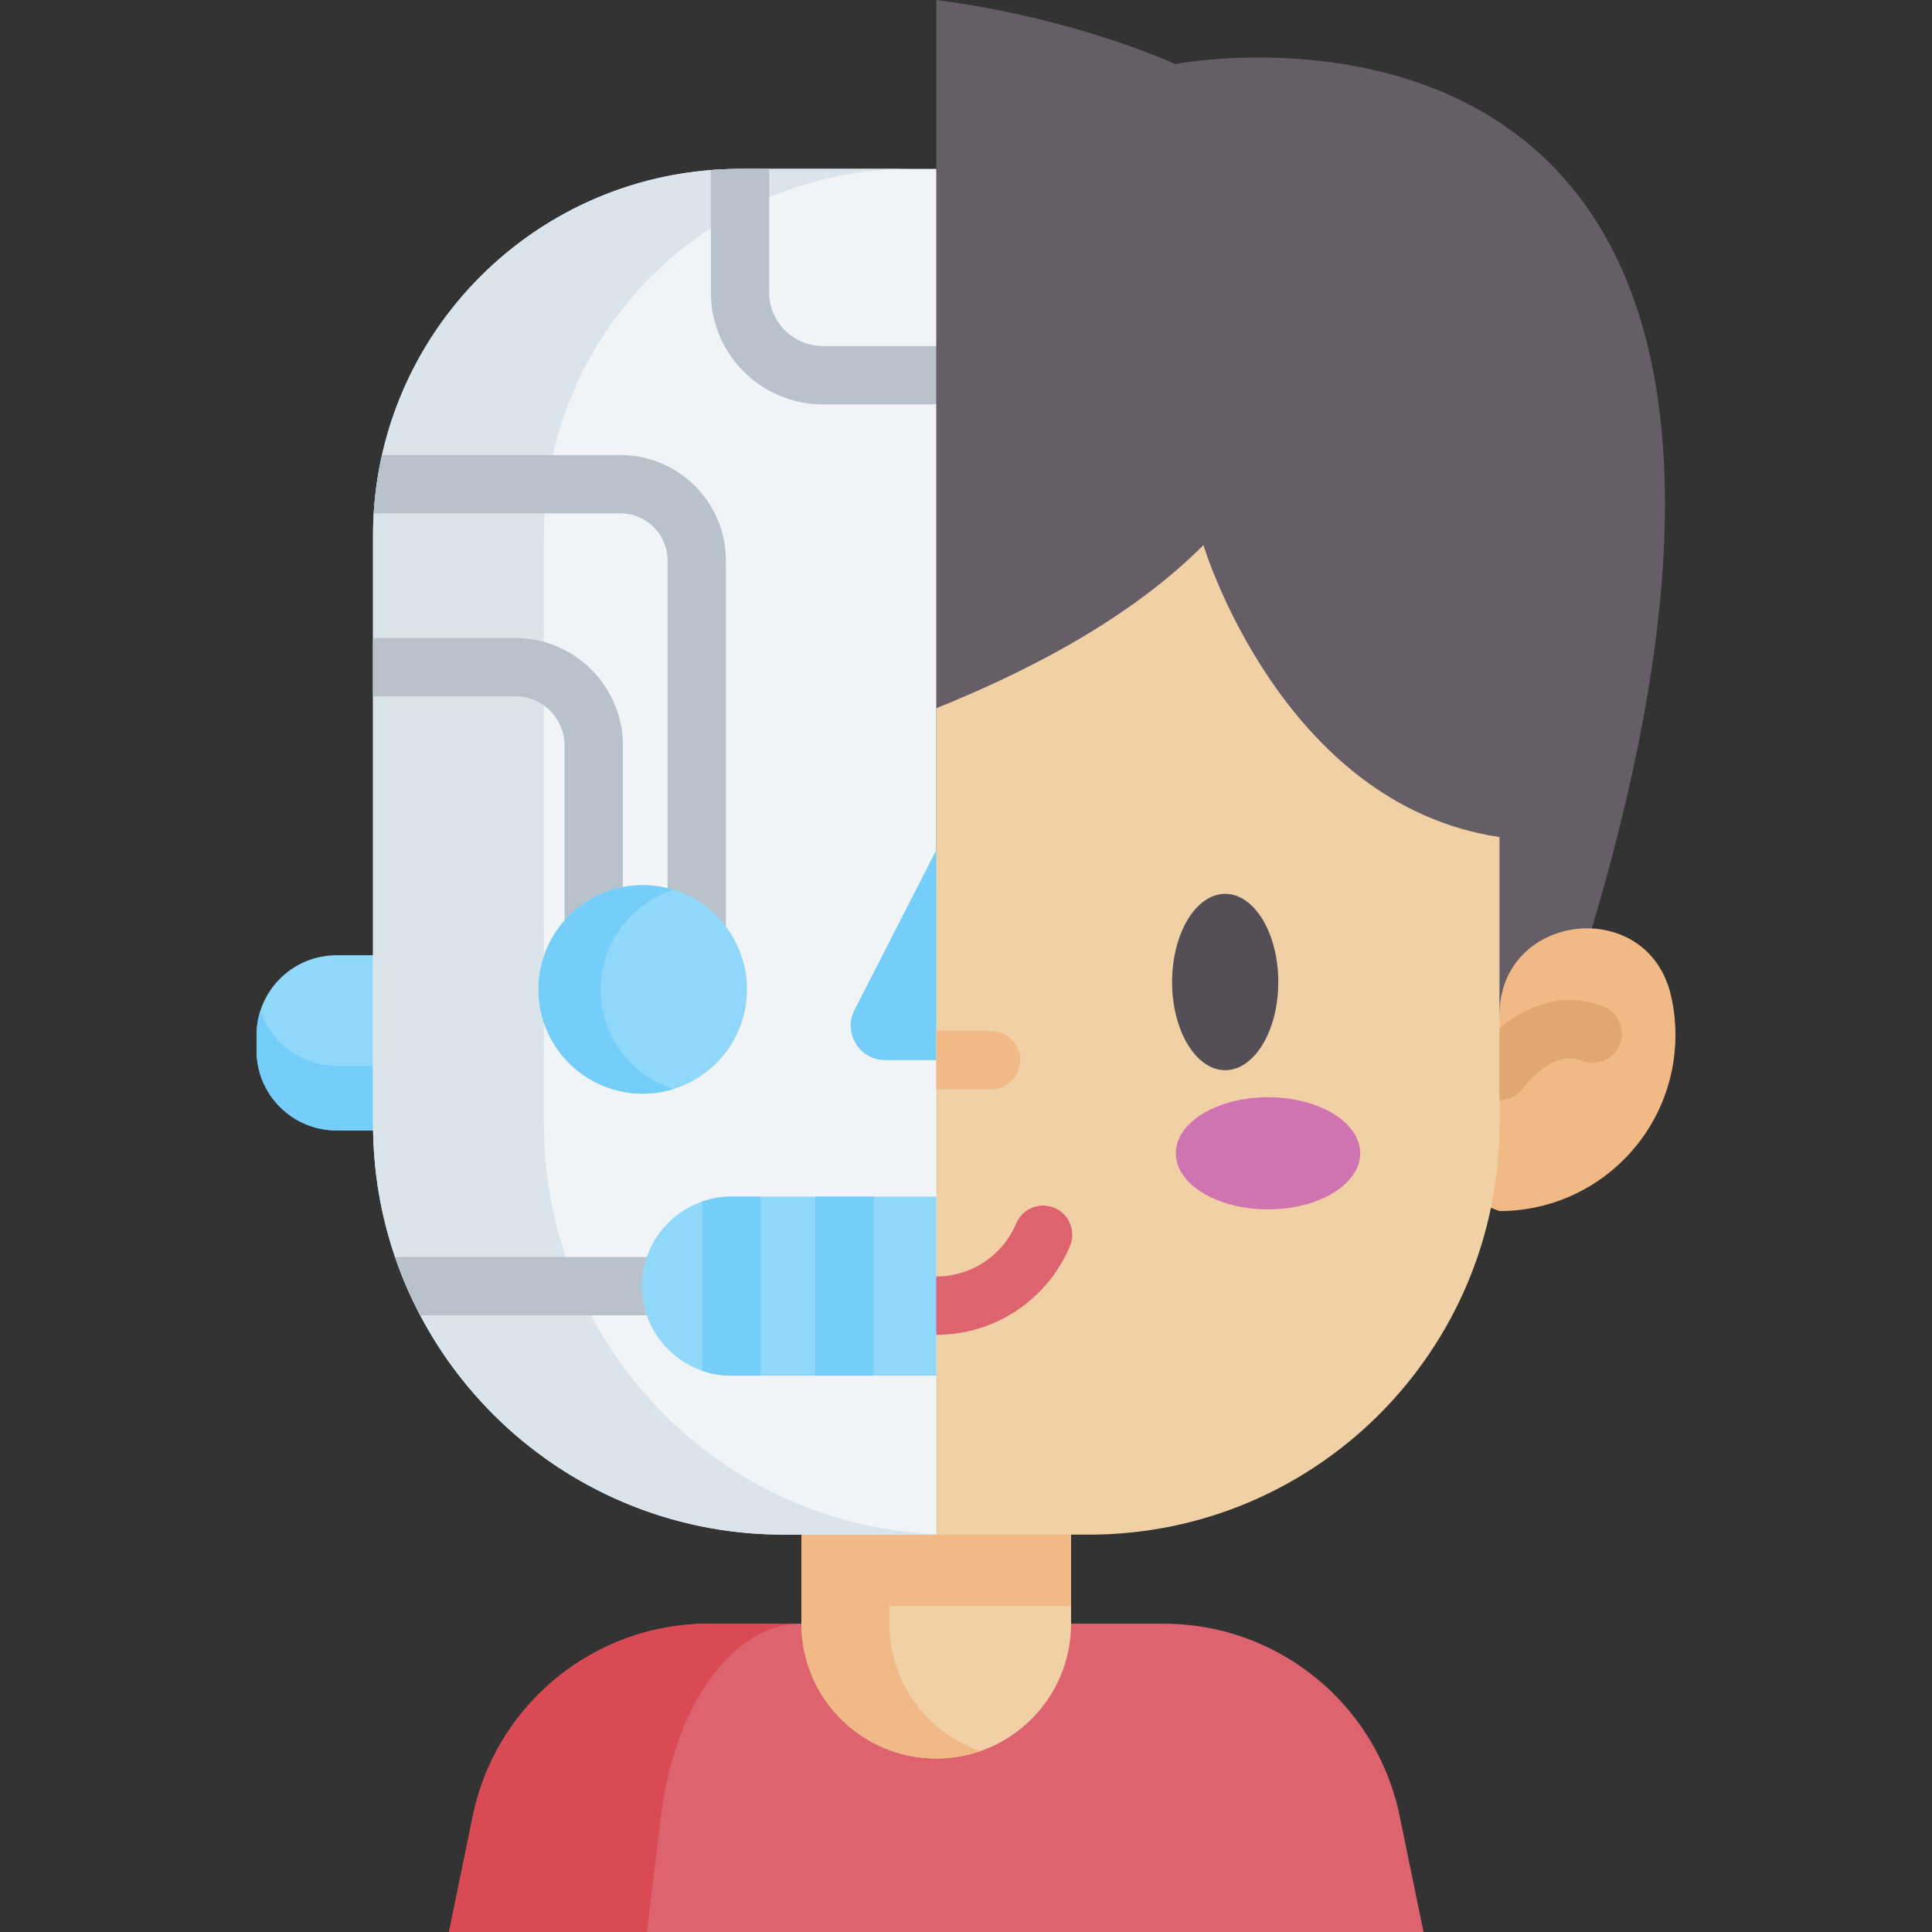 <svg id="Capa_1" enable-background="new 0 0 512 512" viewBox="0 0 512 512" xmlns="http://www.w3.org/2000/svg"><rect x="0" y="0" width="512" height="512" fill="#333333" stroke="none"/><g><path d="m89.189 299.576h31.417v-46.424h-31.417c-11.707 0-21.197 9.49-21.197 21.197v4.03c0 11.707 9.49 21.197 21.197 21.197z" fill="#90d8f9"></path><path d="m120.599 282.444v17.132h-31.41c-11.713 0-21.201-9.488-21.201-21.201v-4.028c0-2.287.361-4.481 1.03-6.542 2.761 8.499 10.745 14.639 20.171 14.639z" fill="#75cef9"></path><path d="m377.244 512h-258.245l6.3-30.682c5.182-25.263 24.866-44.463 49.29-49.634 4.289-.914 8.729-1.387 13.266-1.387h120.533c4.526 0 8.966.473 13.255 1.387 24.425 5.171 44.119 24.371 49.301 49.634z" fill="#dd636e"></path><path d="m212.318 430.297c-2.688 0-5.321.473-7.869 1.387-14.513 5.171-26.199 24.371-29.284 49.634l-3.741 30.682h-52.429l6.3-30.682c5.182-25.263 24.866-44.463 49.29-49.634 4.289-.914 8.729-1.387 13.266-1.387z" fill="#da4a54"></path><path d="m283.845 370.633v59.664c0 19.727-15.997 35.723-35.723 35.723-19.738 0-35.734-15.996-35.734-35.723v-59.664z" fill="#f1d0a5"></path><path d="m259.788 464.073c-3.655 1.258-7.579 1.946-11.664 1.946-19.738 0-35.734-15.997-35.734-35.723v-59.664h23.328v59.664c0 15.652 10.062 28.95 24.07 33.777z" fill="#f1b986"></path><path d="m212.387 370.633h71.457v54.966h-71.457z" fill="#f1b986"></path><path d="m318.915 144.472s-10.714 262.212-70.794 262.212h-40.476c-41.784 0-78.067-23.55-96.281-58.113-2.617-4.934-4.852-10.106-6.676-15.453-3.781-11.043-5.831-22.89-5.831-35.212v-155.886c0-2.009.062-3.997.185-5.975.319-5.275 1.051-10.436 2.194-15.453 9.2-40.97 44.267-72.154 87.153-75.523 2.545-.206 5.13-.309 7.726-.309h52.004z" fill="#f1f4f6"></path><path d="m249.508 406.647c-.465.031-.931.051-1.396.051h-40.475c-60.082 0-108.778-48.706-108.778-108.788v-155.891c0-53.711 43.536-97.258 97.258-97.258h45.273c-53.711 0-97.258 43.546-97.258 97.258v155.891c.001 58.944 46.877 106.937 105.376 108.737z" fill="#dae4ea"></path><path d="m248.121 91.707 12.012 15.453h-42.073c-16.359 0-29.669-13.3-29.669-29.659v-32.431c2.545-.206 5.13-.309 7.726-.309h7.726v32.739c0 7.829 6.377 14.206 14.216 14.206h30.062z" fill="#b9c1cb"></path><path d="m421.846 246.055-24.477 37.776-149.252-17.621v-266.21c37.331 4.84 63.298 16.98 63.298 16.98s189.768-36.876 110.431 229.075z" fill="#665e66"></path><path d="m248.121 225.297-21.664 42.335c-3.115 6.086 1.306 13.314 8.143 13.314h13.521l13.382-20.984" fill="#75cef9"></path><path d="m262.656 269.063h134.714c0-27.472 39.446-31.867 45.496-5.07.749 3.319 1.145 6.772 1.145 10.317 0 25.759-20.882 46.641-46.641 46.641" fill="#f1b986"></path><path d="m397.364 291.56c-1.527 0-3.069-.451-4.415-1.391-3.499-2.443-4.356-7.259-1.914-10.758.355-.508 3.621-5.076 8.988-8.913 7.952-5.685 16.812-7.009 24.947-3.727 3.957 1.597 5.871 6.099 4.275 10.056s-6.099 5.87-10.056 4.275c-7.964-3.217-15.409 7.049-15.482 7.153-1.503 2.153-3.903 3.305-6.343 3.305z" fill="#e2a770"></path><path d="m397.374 221.829v76.079c0 60.07-48.707 108.787-108.797 108.787h-40.455v-219.007c28.351-11.414 53.188-25.6 70.804-43.216-.001 0 20.675 68.775 78.448 77.357z" fill="#f1d0a5"></path><path d="m270.383 280.94c0 4.275-3.461 7.726-7.726 7.726h-14.536v-15.453h14.536c4.265.001 7.726 3.463 7.726 7.727z" fill="#f1b986"></path><path d="m324.689 236.874c-7.761 0-14.074 10.484-14.074 23.371s6.314 23.371 14.074 23.371 14.074-10.484 14.074-23.371c0-12.886-6.313-23.371-14.074-23.371z" fill="#544f57"></path><path d="m248.117 353.738c-4.267 0-7.726-3.459-7.726-7.726s3.459-7.726 7.726-7.726c9.275 0 17.594-5.52 21.194-14.063 1.657-3.932 6.187-5.778 10.12-4.12 3.933 1.657 5.777 6.188 4.12 10.12-6.019 14.284-19.928 23.515-35.434 23.515z" fill="#dd636e"></path><path d="m165.078 197.599v66.477h-15.453v-66.477c0-7.201-5.862-13.063-13.063-13.063h-37.704v-15.453h37.705c15.72 0 28.515 12.795 28.515 28.516z" fill="#b9c1cb"></path><path d="m192.378 148.552v113.464h-15.453v-113.464c0-6.892-5.615-12.506-12.506-12.506h-65.375c.319-5.275 1.051-10.436 2.194-15.453h63.181c15.411 0 27.959 12.547 27.959 27.959z" fill="#b9c1cb"></path><g><ellipse cx="336.035" cy="305.637" fill="#d073b1" rx="24.432" ry="14.856"></ellipse></g><circle cx="170.329" cy="262.2" fill="#90d8f9" r="27.628"></circle><path d="m178.584 288.58c-2.606.807-5.388 1.251-8.262 1.251-15.253 0-27.621-12.368-27.621-27.631 0-15.253 12.368-27.621 27.621-27.621 2.875 0 5.657.445 8.262 1.251-11.23 3.506-19.379 13.991-19.379 26.37 0 12.388 8.149 22.874 19.379 26.38z" fill="#75cef9"></path><path d="m186.011 333.119v15.453h-74.647c-2.617-4.934-4.852-10.106-6.676-15.453z" fill="#b9c1cb"></path><path d="m248.121 317.11v47.461h-54.27c-2.709 0-5.305-.453-7.726-1.298-3.451-1.174-6.531-3.132-9.055-5.655-4.286-4.286-6.943-10.22-6.943-16.772 0-10.394 6.686-19.244 15.999-22.437 2.421-.845 5.017-1.298 7.726-1.298h54.269z" fill="#90d8f9"></path><g fill="#75cef9"><path d="m201.577 317.11v47.461h-7.726c-2.709 0-5.305-.453-7.726-1.298v-44.864c2.421-.845 5.017-1.298 7.726-1.298h7.726z"></path><path d="m216.041 317.11h15.453v47.461h-15.453z"></path></g></g></svg>